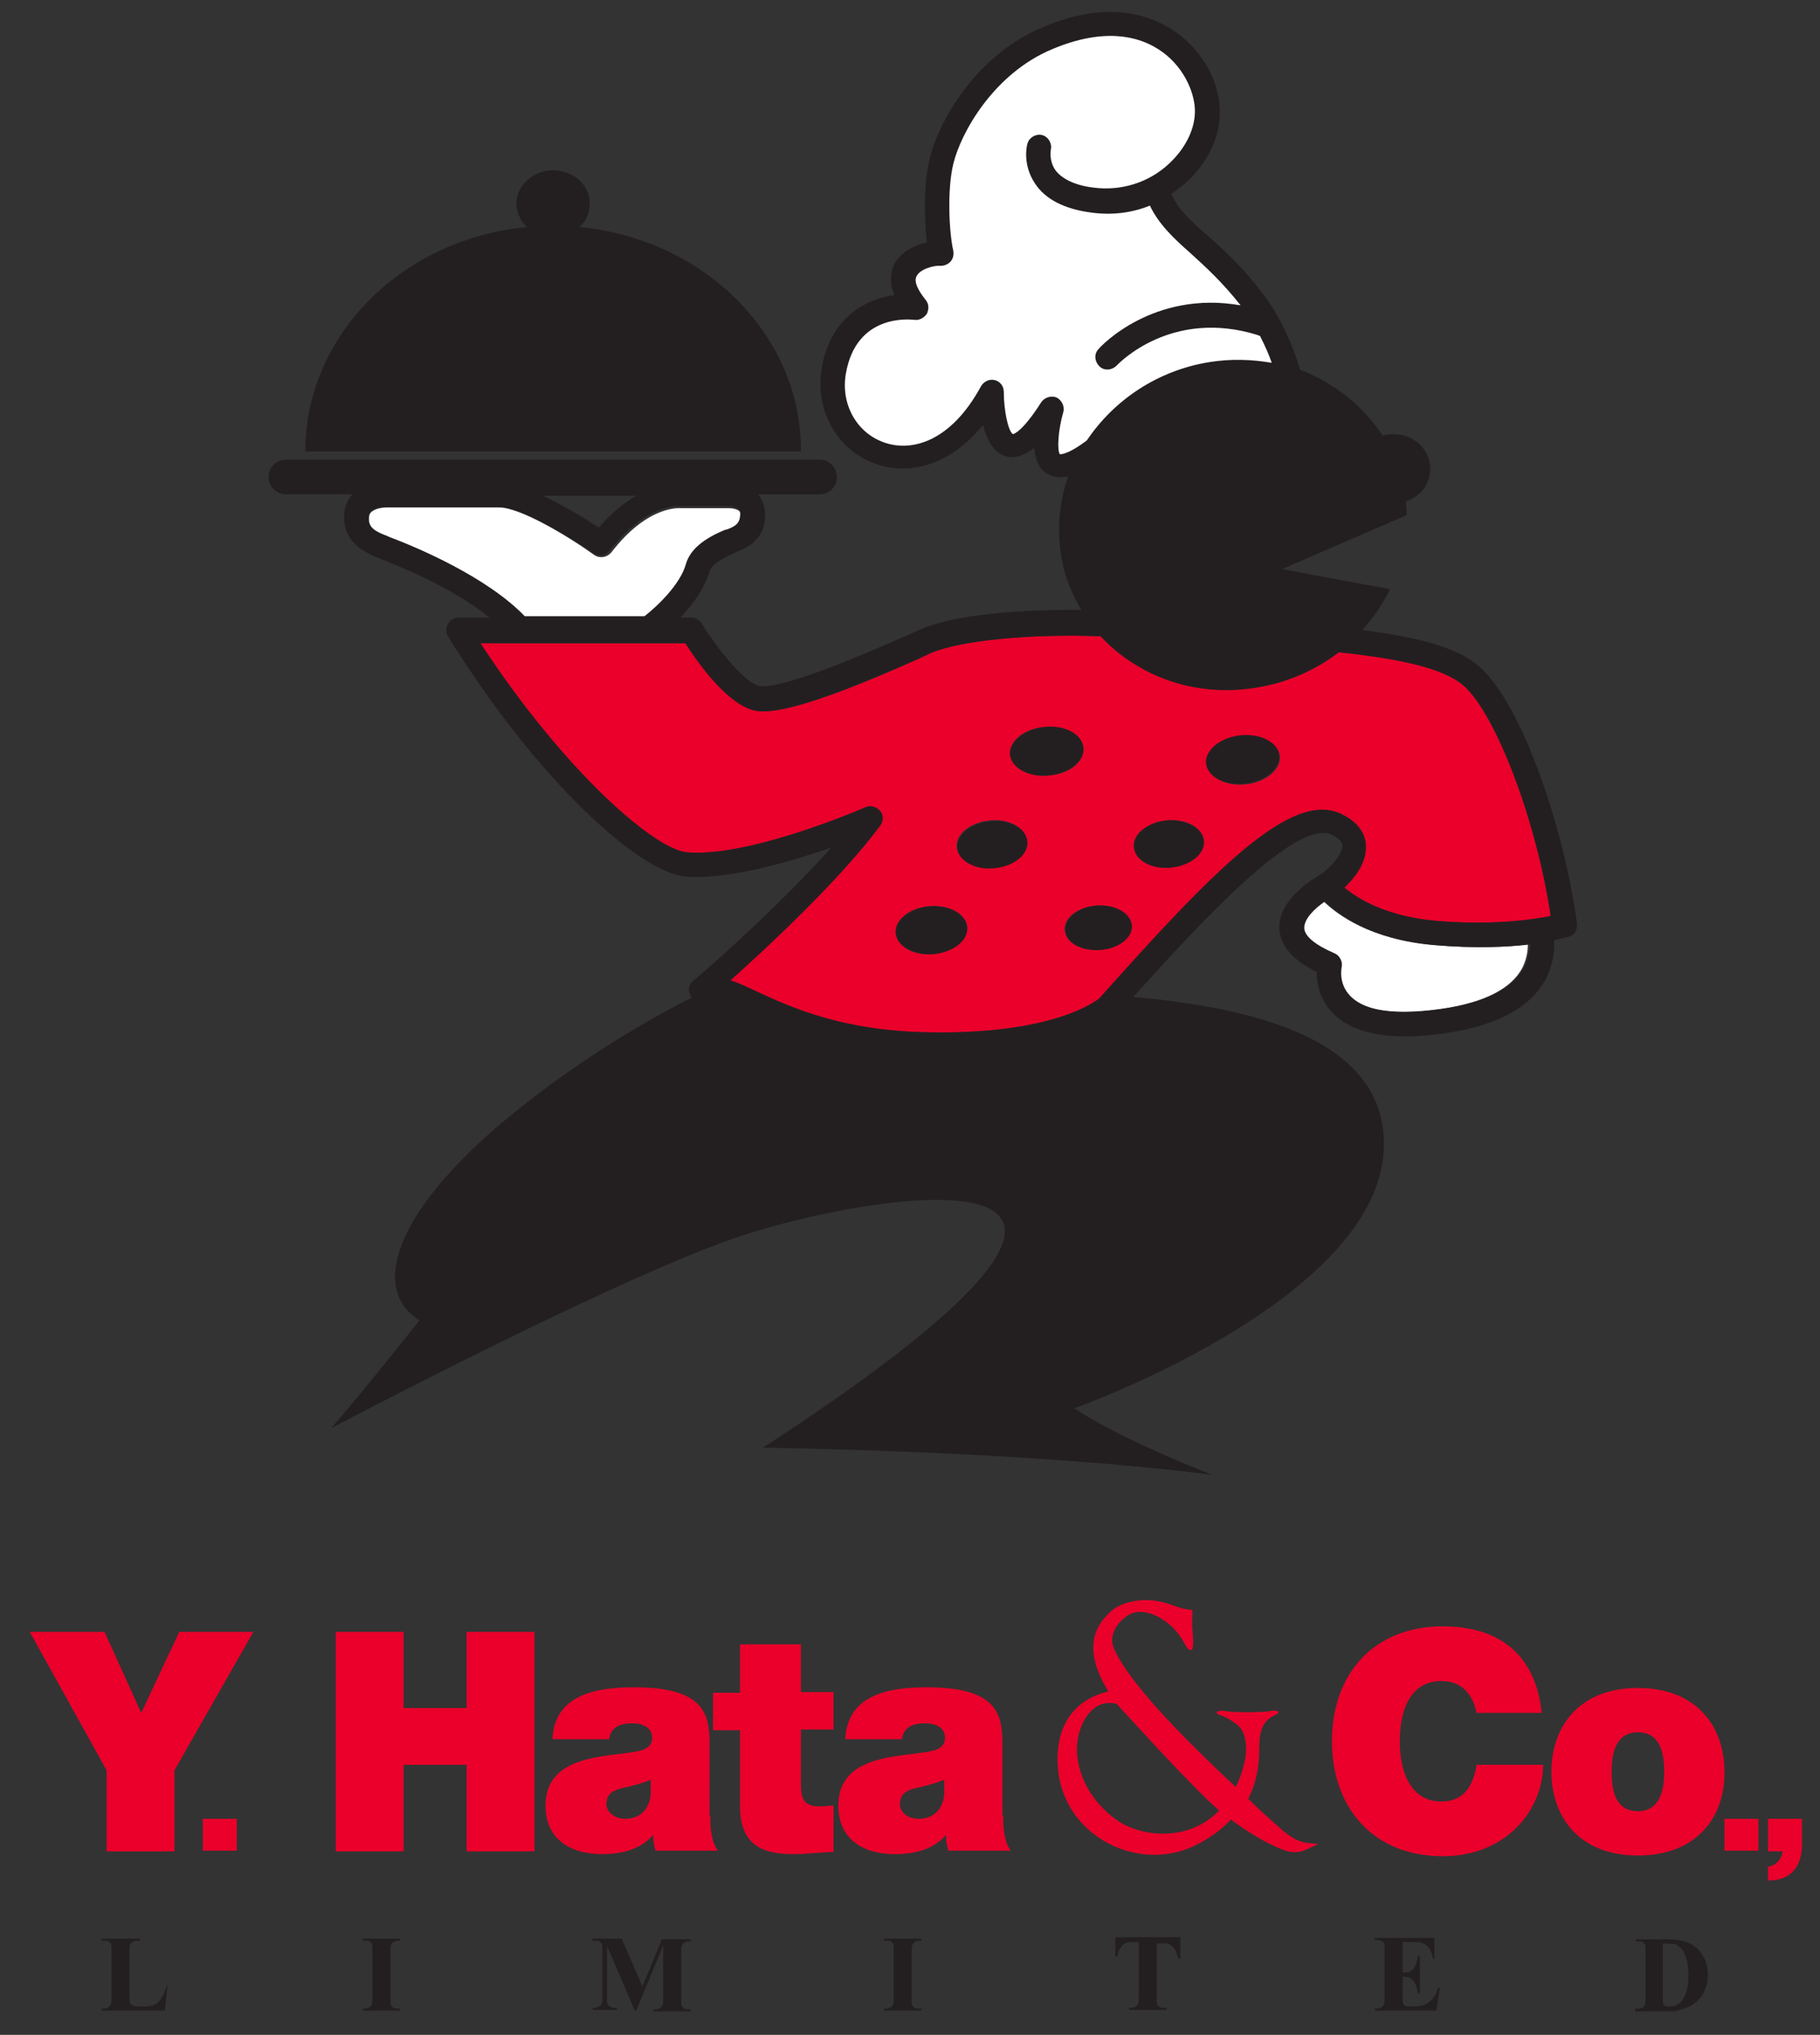 <?xml version="1.0" encoding="utf-8"?>
<!-- Generator: Adobe Illustrator 23.1.1, SVG Export Plug-In . SVG Version: 6.00 Build 0)  -->
<svg version="1.1" id="Layer_1" xmlns="http://www.w3.org/2000/svg" xmlns:xlink="http://www.w3.org/1999/xlink" x="0px" y="0px"
	 viewBox="0 0 262.9 293.9" style="enable-background:new 0 0 262.9 293.9;" xml:space="preserve">
<rect x="0" y="0" width="262.9" height="293.9" fill="#333333" stroke="none"/>
<style type="text/css">
	.st0{display:none;}
	.st1{display:inline;fill:#231F20;}
	.st2{display:inline;fill:#EA002A;}
	.st3{display:inline;}
	.st4{fill:#EA002A;}
	.st5{fill:none;}
	.st6{fill:#FFFFFF;}
	.st7{fill:#231F20;}
</style>
<g>
	<g>
		<g class="st0">
			<path class="st1" d="M24.9,286l-0.4,3.8h-9.6v-0.3h0.4c0.3,0,0.6-0.1,0.8-0.2c0.1-0.1,0.2-0.2,0.3-0.4c0.1-0.1,0.1-0.5,0.1-1
				v-7.1c0-0.6,0-0.9-0.1-1c-0.1-0.1-0.2-0.3-0.4-0.4c-0.2-0.1-0.4-0.2-0.7-0.2h-0.4V279h5.8v0.3h-0.5c-0.3,0-0.6,0.1-0.8,0.2
				c-0.1,0.1-0.2,0.2-0.3,0.4c-0.1,0.1-0.1,0.5-0.1,1v6.9c0,0.6,0,0.9,0.1,1.1c0.1,0.2,0.2,0.3,0.4,0.3c0.1,0,0.5,0.1,1,0.1h0.9
				c0.6,0,1-0.1,1.4-0.3c0.4-0.2,0.7-0.5,1-1c0.3-0.4,0.5-1.1,0.8-1.9H24.9z"/>
			<path class="st1" d="M58.4,289.5v0.3h-5.7v-0.3h0.4c0.3,0,0.6-0.1,0.8-0.2c0.1-0.1,0.2-0.2,0.3-0.4c0.1-0.1,0.1-0.5,0.1-1v-7.1
				c0-0.6,0-0.9-0.1-1c-0.1-0.1-0.2-0.3-0.4-0.4c-0.2-0.1-0.4-0.2-0.7-0.2h-0.4V279h5.7v0.3H58c-0.3,0-0.6,0.1-0.8,0.2
				c-0.1,0.1-0.2,0.2-0.3,0.4c-0.1,0.1-0.1,0.5-0.1,1v7.1c0,0.6,0,0.9,0.1,1c0.1,0.1,0.2,0.3,0.4,0.4c0.2,0.1,0.4,0.2,0.7,0.2H58.4z
				"/>
			<path class="st1" d="M93.4,286.1l2.9-7.1h4.4v0.3h-0.4c-0.3,0-0.6,0.1-0.8,0.2c-0.1,0.1-0.2,0.2-0.3,0.4c-0.1,0.1-0.1,0.5-0.1,1
				v7.1c0,0.6,0,0.9,0.1,1c0.1,0.1,0.2,0.3,0.4,0.4c0.2,0.1,0.4,0.2,0.7,0.2h0.4v0.3h-5.7v-0.3h0.4c0.3,0,0.6-0.1,0.8-0.2
				c0.1-0.1,0.2-0.2,0.3-0.4c0.1-0.1,0.1-0.5,0.1-1v-8l-4.1,9.9h-0.2l-4.2-9.8v7.6c0,0.5,0,0.9,0,1c0.1,0.3,0.2,0.5,0.5,0.6
				c0.2,0.2,0.6,0.2,1.1,0.2v0.3H86v-0.3h0.1c0.2,0,0.5,0,0.7-0.1c0.2-0.1,0.4-0.2,0.5-0.3c0.1-0.1,0.2-0.3,0.2-0.6
				c0-0.1,0-0.3,0-0.8v-6.8c0-0.6,0-0.9-0.1-1c-0.1-0.1-0.2-0.3-0.4-0.4c-0.2-0.1-0.4-0.2-0.7-0.2H86V279h4.4L93.4,286.1z"/>
			<path class="st1" d="M134,289.5v0.3h-5.7v-0.3h0.4c0.3,0,0.6-0.1,0.8-0.2c0.1-0.1,0.2-0.2,0.3-0.4c0.1-0.1,0.1-0.5,0.1-1v-7.1
				c0-0.6,0-0.9-0.1-1c-0.1-0.1-0.2-0.3-0.4-0.4c-0.2-0.1-0.4-0.2-0.7-0.2h-0.4V279h5.7v0.3h-0.4c-0.3,0-0.6,0.1-0.8,0.2
				c-0.1,0.1-0.2,0.2-0.3,0.4c-0.1,0.1-0.1,0.5-0.1,1v7.1c0,0.6,0,0.9,0.1,1c0.1,0.1,0.2,0.3,0.4,0.4c0.2,0.1,0.4,0.2,0.7,0.2H134z"
				/>
			<path class="st1" d="M171.6,279v2.9h-0.3c-0.2-0.7-0.4-1.2-0.6-1.5c-0.2-0.3-0.5-0.5-0.9-0.7c-0.2-0.1-0.6-0.1-1.1-0.1H168v8.3
				c0,0.6,0,0.9,0.1,1c0.1,0.1,0.2,0.3,0.4,0.4c0.2,0.1,0.4,0.2,0.7,0.2h0.4v0.3h-5.7v-0.3h0.4c0.3,0,0.6-0.1,0.8-0.2
				c0.1-0.1,0.2-0.2,0.3-0.4c0.1-0.1,0.1-0.5,0.1-1v-8.3h-0.8c-0.7,0-1.3,0.2-1.6,0.5c-0.5,0.4-0.8,1-0.9,1.8h-0.3V279H171.6z"/>
			<path class="st1" d="M203.6,279.6v4.4h0.2c0.7,0,1.2-0.2,1.5-0.6c0.3-0.4,0.5-1.1,0.6-1.9h0.3v5.7h-0.3c-0.1-0.6-0.2-1.1-0.4-1.5
				c-0.2-0.4-0.4-0.7-0.7-0.8c-0.3-0.1-0.7-0.2-1.2-0.2v3c0,0.6,0,1,0.1,1.1c0,0.1,0.1,0.2,0.3,0.3c0.1,0.1,0.4,0.1,0.7,0.1h0.6
				c1,0,1.8-0.2,2.4-0.7c0.6-0.5,1-1.2,1.3-2.1h0.3l-0.5,3.4h-9.3v-0.3h0.4c0.3,0,0.6-0.1,0.8-0.2c0.1-0.1,0.2-0.2,0.3-0.4
				c0.1-0.1,0.1-0.5,0.1-1v-7.1c0-0.5,0-0.8,0-0.9c-0.1-0.2-0.2-0.3-0.3-0.4c-0.2-0.1-0.5-0.2-0.8-0.2h-0.4V279h9v3.2h-0.3
				c-0.2-0.8-0.4-1.3-0.7-1.7c-0.3-0.3-0.7-0.6-1.2-0.7c-0.3-0.1-0.9-0.1-1.7-0.1H203.6z"/>
			<path class="st1" d="M237.1,289.8v-0.3h0.4c0.3,0,0.6,0,0.7-0.1c0.2-0.1,0.3-0.2,0.4-0.4c0-0.1,0.1-0.4,0.1-1v-7.1
				c0-0.6,0-0.9-0.1-1c-0.1-0.1-0.2-0.3-0.4-0.4c-0.2-0.1-0.4-0.2-0.7-0.2h-0.4V279h4.8c1.3,0,2.3,0.2,3.1,0.5c1,0.4,1.7,1.1,2.2,2
				c0.5,0.9,0.7,1.9,0.7,3c0,0.8-0.1,1.5-0.4,2.1c-0.2,0.6-0.6,1.2-1,1.6c-0.4,0.4-0.8,0.8-1.3,1c-0.5,0.3-1.1,0.4-1.9,0.6
				c-0.3,0.1-0.8,0.1-1.5,0.1H237.1z M241.3,279.6v8.4c0,0.4,0,0.7,0.1,0.8c0,0.1,0.1,0.2,0.2,0.2c0.1,0.1,0.3,0.1,0.6,0.1
				c0.9,0,1.6-0.3,2-0.9c0.6-0.8,1-2.1,1-3.8c0-1.4-0.2-2.5-0.7-3.3c-0.3-0.6-0.8-1.1-1.3-1.3C242.8,279.6,242.2,279.6,241.3,279.6z
				"/>
			<path class="st2" d="M14.4,253.3l-11.7-21H14l5.6,12.3l5.8-12.3h11.2l-12,21v12.3H14.4V253.3z"/>
			<path class="st2" d="M29,260.7h5.1v4.9H29V260.7z"/>
			<path class="st2" d="M37.3,232.2h10.3v11.6h9.6v-11.6h10.3v33.3H57.2v-13.2h-9.6v13.2H37.3V232.2z"/>
			<path class="st2" d="M94.3,260.1c0,1.8,0.1,3.9,1.1,5.4h-9.4c-0.2-0.7-0.4-1.6-0.3-2.3h-0.1c-2,2.2-4.8,2.9-7.8,2.9
				c-4.7,0-8.5-2.2-8.5-7.3c0-7.7,9-7.4,13.7-8.3c1.3-0.2,2.5-0.6,2.5-2.1c0-1.6-1.5-2.2-3-2.2c-2.8,0-3.4,1.4-3.5,2.5h-8.6
				c0.3-6.8,6.7-7.9,12.5-7.9c11.6,0,11.5,4.8,11.5,9.5V260.1z M85.4,254.7c-1.1,0.6-2.4,0.9-3.6,1.2c-2.1,0.5-3.1,1-3.1,2.6
				c0,1.1,1.2,2.2,2.9,2.2c2.1,0,3.7-1.3,3.9-3.8V254.7z"/>
			<path class="st2" d="M108.1,241.3h4.9v5.7h-4.9v8.5c0,2.2,0.5,3.2,2.8,3.2c0.7,0,1.4-0.1,2.1-0.1v7c-1.9,0-4,0.3-5.9,0.3
				c-3.9,0-8.3-0.6-8.3-7.2V247h-4.1v-5.7h4.1V234h9.3V241.3z"/>
			<path class="st2" d="M138.8,260.1c0,1.8,0.1,3.9,1.1,5.4h-9.4c-0.2-0.7-0.4-1.6-0.3-2.3h-0.1c-2,2.2-4.8,2.9-7.8,2.9
				c-4.7,0-8.5-2.2-8.5-7.3c0-7.7,9-7.4,13.7-8.3c1.3-0.2,2.5-0.6,2.5-2.1c0-1.6-1.5-2.2-3-2.2c-2.8,0-3.4,1.4-3.5,2.5h-8.6
				c0.3-6.8,6.7-7.9,12.5-7.9c11.6,0,11.5,4.8,11.5,9.5V260.1z M130,254.7c-1.1,0.6-2.4,0.9-3.6,1.2c-2.1,0.5-3.1,1-3.1,2.6
				c0,1.1,1.2,2.2,2.9,2.2c2.1,0,3.7-1.3,3.9-3.8V254.7z"/>
			<path class="st2" d="M210.9,244.6c-0.2-1.2-1.1-4.9-5.4-4.9c-4.8,0-6.3,4.7-6.3,9.1c0,4.5,1.5,9.2,6.3,9.2c3.4,0,4.8-2.4,5.4-5.6
				H221c0,6.7-5.5,13.9-15.2,13.9c-10.8,0-16.9-7.6-16.9-17.5c0-10.5,6.6-17.5,16.9-17.5c9.2,0,14.2,4.9,15.1,13.2H210.9z"/>
			<path class="st2" d="M235.4,266.2c-9.1,0-13.2-6-13.2-12.7c0-6.7,4.1-12.7,13.2-12.7c9.1,0,13.2,6,13.2,12.7
				C248.6,260.1,244.5,266.2,235.4,266.2z M235.4,247.4c-3.5,0-4,3.4-4,6c0,2.6,0.5,6,4,6c3.5,0,4-3.5,4-6
				C239.4,250.9,238.9,247.4,235.4,247.4z"/>
			<path class="st2" d="M248.6,260.7h5.1v4.9h-5.1V260.7z"/>
			<path class="st2" d="M255.2,260.7h5.1v3.9c0,2.3-0.8,4.4-3,5.2c-0.9,0.3-1.7,0.3-2.1,0.3v-2.1c1.2-0.1,2.1-1.1,2.2-2.3h-2.2
				V260.7z"/>
			<g class="st3">
				<path class="st4" d="M184.2,264.1c-1.3-0.4-2.5-1.3-3.9-2.6c-0.9-0.8-2.4-2.1-4.3-3.8c1.7-3.2,1.6-6.3,1.7-8.3
					c0.1-3,1.3-3.9,2.7-4.5c0.7-0.4,0-0.6-0.7-0.5c-0.3,0-0.8,0.2-3.6,0.3c-1.2,0-2.5,0-3.9-0.2c-0.8-0.1-1.5,0.3-0.5,0.6
					c1.2,0.4,2.6,1.4,2.6,1.4c1.9,1.5,1.3,5.1,1.3,5.1c-0.4,1.7-0.9,3.2-1.5,4.4c-6.5-6.1-15.8-15.2-18.4-20.9c0,0-1.5-2.7,1.9-5.1
					c2.4-1.7,5.9,0.4,7.5,2.3c1.4,1.6,1.6,3,2.3,2.9c0.5-0.1,0.1-3.4,0.1-3.8c0-1.9,0.2-2.5-0.2-2.4c0,0-0.6,0-1.6-0.3
					c-1.2-0.4-2.1-0.7-2.6-0.8c-0.8-0.2-1.7-0.3-2.5-0.3c-0.7,0-3.5,0.1-5.4,1.8c-2.3,2.1-4.3,5.6-0.3,12.1
					c-3.3,0.7-8.2,3.3-7.7,11.4c0.7,10.8,12.9,16.6,21.8,11.5c1.9-1.1,3.4-2.3,4.6-3.4c3.8,2.8,8.1,5,9.6,5c0,0,0.9,0.2,2.6-0.7
					C187.8,264.1,185.9,264.7,184.2,264.1z M156.3,261c-5.7-3.9-7.6-10.6-5.1-15.3c1.6-2.8,3.7-2.9,5-2.5
					c2.6,2.8,11.4,12.5,15.6,16.3C167,264.2,159.9,263.4,156.3,261z"/>
			</g>
		</g>
		<g>
			<path class="st5" d="M91.9,71.6H78.4c3.2,1.5,6.3,3.4,8.1,4.6C88.4,74,90.3,72.6,91.9,71.6z"/>
			<path class="st6" d="M207.1,136.5c-9.2-0.8-13.9-4.4-15.9-6.3c-1.5,1-3,2.5-3,3.8c0,1.2,1.7,2.5,4.4,3.7c0.8,0.3,1.2,1.2,1,2
				c0,0.1-0.5,2.4,1.2,4.1c1.5,1.6,5,3.1,13.5,1.9c6.1-0.9,10-2.9,11.6-5.9c0.6-1.2,0.8-2.4,0.8-3.4
				C217.6,136.8,212.9,137,207.1,136.5z"/>
			<path class="st7" d="M83.7,32.8c1-0.9,1.5-2.1,1.5-3.4c0-2.7-2.4-4.8-5.3-4.8c-2.9,0-5.3,2.2-5.3,4.8c0,1.3,0.6,2.5,1.5,3.4
				c-18,1.7-32,15.6-32,32.4h71.6C115.8,48.4,101.7,34.5,83.7,32.8z"/>
			<path class="st6" d="M75.8,89.3h17.5c1.8-1.5,5.2-4.6,6-7.6c0.5-2,2.4-3.6,5.7-4.9c0,0,0.1,0,0.1,0l0.3-0.1
				c1.1-0.4,1.7-0.8,1.7-1.8c0-0.7-0.2-0.9-0.2-1c-0.4-0.4-1.2-0.5-1.6-0.5h-6.7c-0.1,0-0.2,0-0.2,0c-0.2,0-4.8-0.5-10.1,6.4
				c-0.6,0.7-1.6,0.9-2.4,0.4C82,77.4,75,73.2,72,73.3c0,0-16.2,0-16.2,0c-0.4,0-1.6,0.1-2.2,0.7c-0.2,0.2-0.3,0.4-0.3,1
				c0,1.3,1.1,2,2.7,2.5c0,0,0.2,0.1,0.2,0.1C60.3,79.1,70.3,83.3,75.8,89.3z"/>
			<path class="st4" d="M211.4,99c-2.8-2.4-8.6-3.8-18-4.8c-3.4,2.6-7.4,4.4-11.9,5.1c-8.8,1.4-17.1-1.6-22.5-7.4
				c-10.1-0.4-20.2,0.6-24.5,2.4l-1.7,0.8c-9.1,4.1-19.1,8.1-23.3,7.6c-4.1-0.5-8.7-7.1-10.5-9.8c-1.7,0-24.4,0-29.6,0
				c12.3,18.9,25.2,29.8,29.8,30.2c9.1,0.8,25.7-6.4,25.8-6.5c0.7-0.3,1.6-0.1,2.1,0.5c0.3,0.3,0.4,0.7,0.4,1.1
				c0,0.4-0.1,0.7-0.4,1.1c-5.8,7.8-16.3,17.5-21.6,22.3c1.2,0.4,2.5,1,4,1.7c4.8,2.2,12,5.6,24.3,5.8c18.5,0.4,24.6-4.6,25-4.9
				c16.5-18.4,27.8-30.2,35-26.6c2.7,1.3,3.4,3.1,3.5,4.4c0,0.1,0,0.3,0,0.4c0,2.3-1.8,4.5-3.1,5.8c1.8,1.5,5.8,4.2,13.2,4.8
				c8.2,0.7,14.1-0.1,16.6-0.7C222,118.7,216.1,103.1,211.4,99z M134.9,137.8c-2.8,0.3-5.3-1-5.5-3c-0.2-1.9,2-3.7,4.8-3.9
				c2.9-0.3,5.3,1.1,5.5,2.9C139.9,135.8,137.7,137.5,134.9,137.8z M143.6,125.3c-2.8,0.3-5.2-1-5.4-2.9c-0.2-1.9,1.9-3.6,4.7-3.9
				c2.8-0.3,5.2,1,5.4,2.9C148.5,123.3,146.4,125.1,143.6,125.3z M145.9,109c-0.2-1.9,2-3.8,5-4c2.9-0.3,5.4,1.1,5.6,3
				c0.2,2-2,3.8-5,4C148.6,112.3,146.1,110.9,145.9,109z M158.9,137.2c-2.7,0.2-4.9-1-5.1-2.8c-0.2-1.8,1.9-3.4,4.5-3.6
				c2.7-0.2,4.9,1,5.1,2.8C163.6,135.4,161.6,137,158.9,137.2z M169.2,125.3c-2.8,0.3-5.2-1-5.4-2.9c-0.2-1.9,1.9-3.6,4.7-3.9
				c2.8-0.3,5.2,1,5.4,2.9C174.1,123.3,171.9,125,169.2,125.3z M179.9,113.3c-2.9,0.3-5.4-1.1-5.6-3c-0.2-1.9,2-3.8,5-4
				c2.9-0.3,5.4,1.1,5.6,3C185,111.2,182.8,113,179.9,113.3z"/>
			<path class="st7" d="M227.8,133.4c-1.8-13.5-7.9-31.7-14.1-37.1c-3-2.7-8.4-4.2-16.9-5.3c1.6-1.8,2.9-3.7,4-5.9l-15.6-2.9l18-7.8
				c0-0.6-0.1-1.3-0.1-2c2.1-0.7,3.5-2.5,3.5-4.7c0-2.8-2.4-5-5.3-5c-0.5,0-1.1,0.1-1.6,0.2c-2.8-4.3-7-7.6-11.9-9.5
				c-0.8-2.7-2.2-6.4-4.6-9.9c-3.2-4.5-6.3-7.3-8.8-9.5c-2.4-2.1-4.2-3.7-5.2-6c0.7-0.5,1.4-1,2.1-1.6c3.3-3,5.1-7,4.9-10.7
				c-0.2-4.5-3-9-7-11.5c-3.5-2.2-9.5-4.1-18.5-0.3c-9.7,4-15.1,13.6-16.4,19c-0.5,2-0.7,4.4-0.7,6.7c0,2,0.1,3.9,0.3,5.4
				c-1.7,0.4-3.7,1.3-4.7,3.1c-0.3,0.6-0.5,1.3-0.5,2.2c0,0.7,0.1,1.4,0.5,2.3c-4.1,0.6-9.2,3.2-10.5,10.5c-0.1,0.8-0.2,1.6-0.2,2.3
				c0,5.2,3.1,9.9,8,11.6c4.4,1.6,10.4,0.6,15.5-5.6c0.5,2,1.5,4,3.3,4.5c1.4,0.4,2.8-0.2,4.1-1.2c0.1,1.5,0.6,2.9,1.7,3.6
				c1,0.7,2.1,0.7,3.2,0.5c-1.2,3.4-1.6,7.1-1.1,10.9c0.4,3.1,1.5,5.9,3,8.4c-8.5-0.1-18.2,0.6-23.2,2.8l-1.8,0.8
				c-4.4,1.9-17.6,7.8-21.4,7.4c-2.1-0.3-6.3-5.5-8.4-9c-0.3-0.5-0.9-0.9-1.5-0.9h-1.6c1.7-1.8,3.5-4.2,4.2-6.7
				c0.1-0.3,0.6-1.4,3.6-2.6l0.1-0.1l0.2-0.1c2.6-0.9,4-2.6,4.1-4.9c0.1-1.6-0.4-2.7-1-3.4h8.9c1.4,0,2.5-1.1,2.5-2.5
				c0-1.4-1.1-2.5-2.5-2.5H41.3c-1.4,0-2.5,1.1-2.5,2.5c0,1.4,1.1,2.5,2.5,2.5h9.6c-0.8,0.9-1.2,2-1.2,3.3c0,4.1,3.8,5.4,5,5.9
				l0.2,0.1c2.6,1,10.4,4.1,15.8,8.5h-4.4c-0.6,0-1.2,0.3-1.6,0.9c-0.3,0.6-0.3,1.3,0,1.8C77.8,113,92.4,126,99,126.6
				c6.2,0.5,15.1-2.1,21.1-4.2c-8.2,9.2-19.8,19.2-20,19.3c-0.4,0.3-0.6,0.8-0.6,1.3c0,0.3,0.1,0.6,0.3,0.9c0,0.1,0.1,0.1,0.1,0.2
				c-5.5,2.8-15.1,8.1-25.5,16.5c-16.3,13.1-21.6,25.2-13.8,30.1c0,0-9.6,12.1-12.8,15.6c0,0,39-20.6,57.8-27.3
				c18.8-6.7,76.1-16.4,4.6,30.1c0,0,37.2,0.4,64.9,3.9c0,0-13.1-5-19.9-9.6c0,0,44-15.6,44.7-37.6c0.5-15.9-19.3-20.3-36.2-21.8
				c10.1-11.2,23.7-25.9,28.7-23.4c0.7,0.3,1.5,0.9,1.5,1.5c0.1,0.9-0.9,2.2-2,3.3c-0.3,0.2-0.5,0.4-0.8,0.7
				c-1.1,0.6-6.3,3.6-6.3,7.8c0,0.1,0,0.1,0,0.2c0.1,2.4,1.9,4.6,5.4,6.3c0,0,0,0.1,0,0.1c0,1.5,0.4,3.8,2.2,5.7
				c3,3.2,8.6,4.2,16.6,3c7.3-1.1,12.1-3.7,14.3-7.8c1-2,1.3-3.9,1.2-5.6c1.3-0.3,2-0.5,2.1-0.5
				C227.4,135.1,227.9,134.3,227.8,133.4z M153.1,65.6c-0.4-0.5-0.3-3.3,0.5-6.1c0.3-0.8-0.2-1.7-1-2.1c-0.8-0.4-1.8-0.1-2.2,0.7
				c-2.6,4.1-3.9,4.6-4.1,4.6c-0.6-0.5-1.3-3.4-1.3-6.1c0-0.8-0.6-1.5-1.3-1.7c-0.8-0.2-1.6,0.2-2,0.9c-4.4,8-10.1,9.4-14,8.1
				c-4-1.4-6.3-5.5-5.5-10c1.5-8.5,9.1-7.8,9.9-7.7c0.7,0.1,1.4-0.3,1.8-0.9c0.4-0.6,0.3-1.4-0.2-2c-1.2-1.5-1.7-2.7-1.3-3.4
				c0.5-1,2.8-1.5,3.4-1.5c0.6,0.1,1.1-0.2,1.5-0.6c0.4-0.4,0.5-1,0.4-1.6c-0.6-2.6-0.9-8.8,0-12.5c1.1-4.6,5.9-13.1,14.3-16.6
				c7.6-3.2,12.5-1.7,15.3,0c3.5,2.2,5.2,6,5.3,8.7c0.1,2.7-1.3,5.6-3.8,7.9c-3,2.7-6.9,4-10.8,3.4c-2.7-0.4-4.7-1.3-5.6-2.6
				c-1-1.4-0.6-2.9-0.6-2.9c0.2-0.9-0.4-1.9-1.3-2.1c-0.9-0.2-1.9,0.3-2.1,1.3c-0.1,0.3-0.7,3,1.1,5.7c1.5,2.3,4.2,3.7,8.1,4.2
				c2.9,0.4,5.8,0,8.5-1c1.3,2.8,3.5,4.7,5.9,6.9c2.2,2,4.6,4.1,7.2,7.5c-12.6-2.2-20.2,5.9-20.5,6.3c-0.7,0.7-0.6,1.8,0.1,2.5
				c0.7,0.7,1.8,0.6,2.5-0.1c0.3-0.3,7.9-8.3,20.4-4.4c0.1,0,0.2,0,0.3,0.1c0.7,1.4,1.3,2.7,1.7,3.9c-2.9-0.5-5.9-0.6-9-0.1
				c-7.5,1.2-13.8,5.5-17.7,11.3C154.1,65.8,153.1,65.6,153.1,65.6z M91.9,71.6c-1.7,1-3.5,2.4-5.4,4.6c-1.8-1.2-4.9-3.1-8.1-4.6
				H91.9z M56.1,77.5c0,0-0.2-0.1-0.2-0.1c-1.6-0.6-2.7-1.2-2.7-2.5c0-0.6,0.2-0.8,0.3-1c0.6-0.6,1.8-0.7,2.2-0.7c0,0,16.2,0,16.2,0
				c3-0.1,10.1,4.1,13.8,6.7c0.8,0.5,1.8,0.4,2.4-0.4c5.3-6.8,9.9-6.4,10.1-6.4c0.1,0,0.2,0,0.2,0h6.7c0.4,0,1.3,0.1,1.6,0.5
				c0.1,0.1,0.3,0.3,0.2,1c-0.1,1-0.7,1.4-1.7,1.8l-0.3,0.1c0,0-0.1,0-0.1,0c-3.2,1.3-5.1,2.9-5.7,4.9c-0.8,3-4.2,6.2-6,7.6H75.8
				C70.3,83.3,60.3,79.1,56.1,77.5z M220.1,139.8c-1.6,3-5.6,5-11.6,5.9c-8.5,1.3-12-0.3-13.5-1.9c-1.7-1.8-1.2-4-1.2-4.1
				c0.2-0.8-0.3-1.7-1-2c-2.8-1.2-4.4-2.5-4.4-3.7c0-1.3,1.5-2.8,3-3.8c1.9,1.9,6.7,5.5,15.9,6.3c5.8,0.5,10.5,0.3,13.8-0.1
				C220.9,137.5,220.7,138.7,220.1,139.8z M207.4,133c-7.4-0.7-11.4-3.3-13.2-4.8c1.4-1.3,3.1-3.4,3.1-5.8c0-0.1,0-0.3,0-0.4
				c-0.1-1.3-0.8-3.1-3.5-4.4c-7.2-3.6-18.6,8.2-35,26.6c-0.4,0.3-6.5,5.3-25,4.9c-12.3-0.3-19.5-3.6-24.3-5.8
				c-1.5-0.7-2.7-1.3-4-1.7c5.3-4.7,15.8-14.5,21.6-22.3c0.2-0.3,0.4-0.7,0.4-1.1c0-0.4-0.1-0.8-0.4-1.1c-0.5-0.6-1.4-0.8-2.1-0.5
				c-0.2,0.1-16.8,7.3-25.8,6.5c-4.5-0.4-17.4-11.3-29.8-30.2c5.1,0,27.9,0,29.6,0c1.7,2.7,6.4,9.4,10.5,9.8
				c4.2,0.5,14.2-3.6,23.3-7.6l1.7-0.8c4.3-1.8,14.4-2.8,24.5-2.4c5.4,5.8,13.7,8.9,22.5,7.4c4.5-0.7,8.6-2.6,11.9-5.1
				c9.3,1,15.2,2.4,18,4.8c4.7,4.1,10.6,19.7,12.6,33.3C221.5,132.8,215.6,133.7,207.4,133z"/>
			<path class="st7" d="M156.5,108c-0.2-2-2.7-3.3-5.6-3c-2.9,0.3-5.1,2.1-5,4c0.2,1.9,2.7,3.3,5.6,3
				C154.5,111.7,156.7,109.9,156.5,108z"/>
			<path class="st7" d="M179.2,106.2c-2.9,0.3-5.1,2.1-5,4c0.2,2,2.7,3.3,5.6,3c2.9-0.3,5.1-2.1,5-4
				C184.7,107.3,182.2,105.9,179.2,106.2z"/>
			<path class="st7" d="M143,118.6c-2.8,0.3-4.9,2-4.7,3.9c0.2,1.9,2.6,3.2,5.4,2.9c2.8-0.3,4.9-2,4.7-3.9
				C148.2,119.6,145.8,118.3,143,118.6z"/>
			<path class="st7" d="M134.2,130.9c-2.8,0.3-5,2-4.8,3.9c0.2,1.9,2.6,3.2,5.5,3c2.9-0.3,5-2,4.8-3.9
				C139.5,132,137.1,130.7,134.2,130.9z"/>
			<path class="st7" d="M168.5,118.5c-2.8,0.3-4.9,2-4.7,3.9c0.2,1.9,2.6,3.2,5.4,2.9c2.8-0.3,4.9-2,4.7-3.9
				C173.7,119.6,171.3,118.3,168.5,118.5z"/>
			<path class="st7" d="M158.4,130.8c-2.6,0.2-4.7,1.8-4.5,3.6c0.1,1.8,2.4,3,5.1,2.8c2.6-0.2,4.7-1.8,4.5-3.6
				C163.3,131.9,161.1,130.6,158.4,130.8z"/>
			<path class="st6" d="M174.7,52.3c3.1-0.5,6.1-0.4,9,0.1c-0.4-1.2-1-2.5-1.7-3.9c-0.1,0-0.2,0-0.3-0.1
				c-12.5-3.9-20.1,4.1-20.4,4.4c-0.7,0.7-1.8,0.8-2.5,0.1c-0.7-0.7-0.8-1.8-0.1-2.5c0.3-0.4,7.9-8.5,20.5-6.3
				c-2.6-3.3-5-5.5-7.2-7.5c-2.5-2.2-4.6-4.2-5.9-6.9c-2.7,1.1-5.6,1.4-8.5,1c-3.8-0.5-6.6-1.9-8.1-4.2c-1.8-2.7-1.2-5.4-1.1-5.7
				c0.2-0.9,1.2-1.5,2.1-1.3c0.9,0.2,1.5,1.2,1.3,2.1c0,0.1-0.3,1.5,0.6,2.9c0.9,1.3,2.9,2.3,5.6,2.6c3.9,0.5,7.9-0.7,10.8-3.4
				c2.5-2.3,3.9-5.2,3.8-7.9c-0.1-2.7-1.8-6.5-5.3-8.7c-2.8-1.8-7.7-3.2-15.3,0c-8.4,3.5-13.2,12-14.3,16.6c-0.9,3.7-0.6,9.9,0,12.5
				c0.1,0.6,0,1.1-0.4,1.6c-0.4,0.4-0.9,0.6-1.5,0.6c-0.7-0.1-2.9,0.4-3.4,1.5c-0.4,0.7,0.1,1.9,1.3,3.4c0.5,0.6,0.5,1.3,0.2,2
				c-0.4,0.6-1.1,1-1.8,0.9c-0.9-0.1-8.4-0.8-9.9,7.7c-0.8,4.4,1.5,8.6,5.5,10c3.9,1.4,9.6,0,14-8.1c0.4-0.7,1.2-1.1,2-0.9
				c0.8,0.2,1.3,0.9,1.3,1.7c0,2.6,0.6,5.6,1.3,6.1c0.2,0,1.5-0.5,4.1-4.6c0.5-0.7,1.4-1,2.2-0.7c0.8,0.4,1.2,1.3,1,2.1
				c-0.8,2.8-0.9,5.6-0.5,6.1c0,0,1,0.2,3.9-2C160.9,57.8,167.2,53.5,174.7,52.3z"/>
		</g>
	</g>
	<g>
		<g>
			<g>
				<path class="st4" d="M15.4,255.7l-11.1-20h10.8l5.3,11.7l5.5-11.7h10.7l-11.4,20v11.7h-9.8V255.7z"/>
				<path class="st4" d="M29.3,262.7h4.9v4.6h-4.9V262.7z"/>
			</g>
			<path class="st4" d="M48.5,235.7h9.8v11h9.1v-11h9.8v31.7h-9.8v-12.5h-9.1v12.5h-9.8V235.7z"/>
			<path class="st4" d="M102.6,262.2c0,1.7,0.1,3.7,1.1,5.1h-9c-0.2-0.6-0.4-1.6-0.3-2.2h-0.1c-1.9,2.1-4.6,2.7-7.4,2.7
				c-4.4,0-8.1-2.1-8.1-7c0-7.3,8.5-7,13-7.8c1.2-0.2,2.4-0.6,2.4-2c0-1.6-1.5-2.1-2.9-2.1c-2.7,0-3.2,1.4-3.3,2.3h-8.2
				c0.3-6.5,6.4-7.5,11.8-7.5c11,0,10.9,4.6,10.9,9V262.2z M94.1,257c-1.1,0.5-2.3,0.8-3.5,1.1c-2,0.4-3,0.9-3,2.5
				c0,1.1,1.2,2.1,2.7,2.1c2,0,3.5-1.2,3.7-3.6V257z"/>
			<path class="st4" d="M115.7,244.4h4.7v5.4h-4.7v8c0,2.1,0.5,3.1,2.7,3.1c0.7,0,1.3-0.1,2-0.1v6.7c-1.8,0-3.8,0.3-5.6,0.3
				c-3.7,0-7.9-0.6-7.9-6.9v-11H103v-5.4h3.9v-7h8.8V244.4z"/>
			<path class="st4" d="M144.9,262.2c0,1.7,0.1,3.7,1.1,5.1h-9c-0.2-0.6-0.4-1.6-0.3-2.2h-0.1c-1.9,2.1-4.6,2.7-7.4,2.7
				c-4.4,0-8.1-2.1-8.1-7c0-7.3,8.5-7,13-7.8c1.2-0.2,2.4-0.6,2.4-2c0-1.6-1.5-2.1-2.9-2.1c-2.7,0-3.2,1.4-3.3,2.3h-8.2
				c0.3-6.5,6.4-7.5,11.8-7.5c11,0,10.9,4.6,10.9,9V262.2z M136.5,257c-1.1,0.5-2.3,0.8-3.5,1.1c-2,0.4-3,0.9-3,2.5
				c0,1.1,1.1,2.1,2.7,2.1c2,0,3.5-1.2,3.7-3.6V257z"/>
			<g>
				<path class="st4" d="M188,266c-1.3-0.4-2.4-1.3-3.7-2.5c-0.8-0.7-2.3-2-4-3.7c1.6-3.1,1.6-6,1.6-7.9c0.1-2.9,1.2-3.7,2.5-4.3
					c0.7-0.4,0-0.6-0.6-0.5c-0.3,0-0.8,0.2-3.4,0.2c-1.2,0-2.4,0-3.7-0.2c-0.8-0.1-1.4,0.3-0.5,0.6c1.1,0.3,2.5,1.4,2.5,1.4
					c1.8,1.4,1.2,4.8,1.2,4.8c-0.3,1.6-0.8,3-1.4,4.2c-6.2-5.8-15-14.4-17.5-19.8c0,0-1.5-2.5,1.8-4.9c2.3-1.6,5.6,0.4,7.1,2.2
					c1.3,1.5,1.5,2.9,2.2,2.7c0.5-0.1,0.1-3.2,0.1-3.6c0-1.8,0.2-2.3-0.2-2.2c0,0-0.6,0-1.6-0.3c-1.2-0.4-2-0.7-2.5-0.8
					c-0.8-0.2-1.6-0.3-2.4-0.3c-0.6,0-3.4,0.1-5.1,1.7c-2.2,2-4.1,5.3-0.3,11.5c-3.1,0.7-7.8,3.2-7.3,10.9
					c0.7,10.2,12.2,15.8,20.7,10.9c1.8-1,3.2-2.1,4.3-3.3c3.6,2.7,7.7,4.8,9.1,4.7c0,0,0.9,0.2,2.5-0.7
					C191.4,266,189.6,266.5,188,266z M161.5,263c-5.4-3.7-7.3-10.1-4.9-14.5c1.5-2.7,3.5-2.7,4.7-2.4c2.5,2.7,10.8,11.9,14.8,15.4
					C171.7,266.1,164.9,265.3,161.5,263z"/>
			</g>
			<path class="st4" d="M213.3,247.5c-0.2-1.2-1.1-4.7-5.1-4.7c-4.6,0-6,4.4-6,8.7c0,4.3,1.5,8.7,6,8.7c3.3,0,4.6-2.3,5.1-5.3h9.6
				c0,6.4-5.2,13.2-14.5,13.2c-10.2,0-16-7.2-16-16.6c0-10,6.3-16.6,16-16.6c8.7,0,13.5,4.6,14.3,12.5H213.3z"/>
			<path class="st4" d="M236.6,268c-8.6,0-12.5-5.7-12.5-12.1c0-6.4,3.9-12.1,12.5-12.1c8.6,0,12.5,5.7,12.5,12.1
				C249.2,262.2,245.3,268,236.6,268z M236.6,250.2c-3.3,0-3.8,3.2-3.8,5.7c0,2.4,0.4,5.7,3.8,5.7c3.3,0,3.8-3.3,3.8-5.7
				C240.4,253.4,239.9,250.2,236.6,250.2z"/>
			<path class="st4" d="M249.1,262.7h4.9v4.6h-4.9V262.7z"/>
			<path class="st4" d="M255.4,262.7h4.9v3.7c0,2.2-0.8,4.2-2.9,4.9c-0.8,0.3-1.6,0.3-2,0.3v-2c1.1-0.1,2-1.1,2.1-2.2h-2.1V262.7z"
				/>
		</g>
		<g>
			<path class="st7" d="M24.2,286.8l-0.4,3.6h-9.1v-0.3H15c0.3,0,0.5-0.1,0.7-0.2c0.1-0.1,0.2-0.2,0.3-0.4c0.1-0.1,0.1-0.4,0.1-1
				v-6.8c0-0.5,0-0.9-0.1-1c-0.1-0.1-0.2-0.2-0.3-0.3c-0.2-0.1-0.4-0.1-0.7-0.1h-0.3v-0.3h5.5v0.3h-0.4c-0.3,0-0.5,0.1-0.7,0.2
				c-0.1,0.1-0.2,0.2-0.3,0.4c-0.1,0.1-0.1,0.4-0.1,1v6.5c0,0.5,0,0.9,0.1,1c0.1,0.1,0.2,0.2,0.4,0.3c0.1,0,0.4,0.1,0.9,0.1h0.9
				c0.5,0,1-0.1,1.4-0.3c0.4-0.2,0.7-0.5,0.9-0.9c0.3-0.4,0.5-1,0.8-1.8H24.2z"/>
			<path class="st7" d="M57.8,290.1v0.3h-5.4v-0.3h0.3c0.3,0,0.5-0.1,0.7-0.2c0.1-0.1,0.2-0.2,0.3-0.4c0.1-0.1,0.1-0.4,0.1-1v-6.8
				c0-0.5,0-0.9-0.1-1c-0.1-0.1-0.2-0.2-0.3-0.3c-0.2-0.1-0.4-0.1-0.7-0.1h-0.3v-0.3h5.4v0.3h-0.3c-0.3,0-0.5,0.1-0.7,0.2
				c-0.1,0.1-0.2,0.2-0.3,0.4c-0.1,0.1-0.1,0.4-0.1,1v6.8c0,0.5,0,0.9,0.1,1c0.1,0.1,0.2,0.2,0.3,0.3c0.2,0.1,0.4,0.1,0.7,0.1H57.8z
				"/>
			<path class="st7" d="M92.8,286.9l2.8-6.8h4.2v0.3h-0.3c-0.3,0-0.5,0.1-0.7,0.2c-0.1,0.1-0.2,0.2-0.3,0.4c-0.1,0.1-0.1,0.4-0.1,1
				v6.8c0,0.5,0,0.9,0.1,1c0.1,0.1,0.2,0.2,0.3,0.3c0.2,0.1,0.4,0.1,0.7,0.1h0.3v0.3h-5.4v-0.3h0.3c0.3,0,0.5-0.1,0.7-0.2
				c0.1-0.1,0.2-0.2,0.3-0.4c0.1-0.1,0.1-0.4,0.1-1V281l-3.9,9.4h-0.2l-4-9.3v7.2c0,0.5,0,0.8,0,0.9c0.1,0.3,0.2,0.5,0.4,0.6
				c0.2,0.2,0.6,0.2,1,0.2v0.3h-3.5v-0.3h0.1c0.2,0,0.4,0,0.6-0.1c0.2-0.1,0.4-0.2,0.5-0.3c0.1-0.1,0.2-0.3,0.2-0.6
				c0-0.1,0-0.3,0-0.8v-6.5c0-0.5,0-0.9-0.1-1c-0.1-0.1-0.2-0.2-0.3-0.3c-0.2-0.1-0.4-0.1-0.7-0.1h-0.3v-0.3h4.2L92.8,286.9z"/>
			<path class="st7" d="M133.1,290.1v0.3h-5.4v-0.3h0.3c0.3,0,0.5-0.1,0.7-0.2c0.1-0.1,0.2-0.2,0.3-0.4c0.1-0.1,0.1-0.4,0.1-1v-6.8
				c0-0.5,0-0.9-0.1-1c-0.1-0.1-0.2-0.2-0.3-0.3c-0.2-0.1-0.4-0.1-0.7-0.1h-0.3v-0.3h5.4v0.3h-0.3c-0.3,0-0.5,0.1-0.7,0.2
				c-0.1,0.1-0.2,0.2-0.3,0.4c-0.1,0.1-0.1,0.4-0.1,1v6.8c0,0.5,0,0.9,0.1,1c0.1,0.1,0.2,0.2,0.3,0.3c0.2,0.1,0.4,0.1,0.7,0.1H133.1
				z"/>
			<path class="st7" d="M170.5,280.1v2.8h-0.3c-0.2-0.6-0.3-1.1-0.5-1.4c-0.2-0.3-0.5-0.5-0.8-0.7c-0.2-0.1-0.5-0.1-1-0.1h-0.8v7.9
				c0,0.5,0,0.9,0.1,1c0.1,0.1,0.2,0.2,0.3,0.3c0.2,0.1,0.4,0.1,0.7,0.1h0.3v0.3h-5.4v-0.3h0.3c0.3,0,0.5-0.1,0.7-0.2
				c0.1-0.1,0.2-0.2,0.3-0.4c0.1-0.1,0.1-0.4,0.1-1v-7.9h-0.8c-0.7,0-1.2,0.1-1.5,0.4c-0.4,0.4-0.7,1-0.8,1.7h-0.3v-2.8H170.5z"/>
			<path class="st7" d="M202.6,280.7v4.2h0.2c0.7,0,1.1-0.2,1.4-0.6c0.3-0.4,0.5-1,0.6-1.8h0.3v5.4h-0.3c-0.1-0.6-0.2-1.1-0.4-1.4
				c-0.2-0.4-0.4-0.6-0.7-0.8c-0.3-0.1-0.6-0.2-1.1-0.2v2.9c0,0.6,0,0.9,0.1,1c0,0.1,0.1,0.2,0.3,0.3c0.1,0.1,0.3,0.1,0.6,0.1h0.6
				c1,0,1.7-0.2,2.3-0.7c0.6-0.4,1-1.1,1.2-2h0.3l-0.5,3.3h-8.9v-0.3h0.3c0.3,0,0.5-0.1,0.7-0.2c0.1-0.1,0.2-0.2,0.3-0.4
				c0.1-0.1,0.1-0.4,0.1-1v-6.8c0-0.5,0-0.8,0-0.9c-0.1-0.2-0.1-0.3-0.3-0.4c-0.2-0.1-0.5-0.2-0.8-0.2h-0.3v-0.3h8.6v3H207
				c-0.1-0.7-0.4-1.3-0.6-1.6c-0.3-0.3-0.6-0.6-1.1-0.7c-0.3-0.1-0.8-0.1-1.6-0.1H202.6z"/>
			<path class="st7" d="M236.2,290.4v-0.3h0.3c0.3,0,0.5,0,0.7-0.1c0.2-0.1,0.3-0.2,0.4-0.4c0-0.1,0.1-0.4,0.1-1v-6.8
				c0-0.5,0-0.9-0.1-1c-0.1-0.1-0.2-0.2-0.3-0.3c-0.2-0.1-0.4-0.1-0.7-0.1h-0.3v-0.3h4.6c1.2,0,2.2,0.2,3,0.5c0.9,0.4,1.6,1,2.1,1.9
				c0.5,0.8,0.7,1.8,0.7,2.8c0,0.7-0.1,1.4-0.4,2c-0.2,0.6-0.5,1.1-0.9,1.5c-0.4,0.4-0.8,0.7-1.3,1c-0.5,0.2-1.1,0.4-1.8,0.6
				c-0.3,0.1-0.8,0.1-1.5,0.1H236.2z M240.2,280.7v8c0,0.4,0,0.7,0.1,0.8c0,0.1,0.1,0.2,0.2,0.2c0.1,0.1,0.3,0.1,0.6,0.1
				c0.8,0,1.5-0.3,1.9-0.9c0.6-0.8,0.9-2,0.9-3.6c0-1.3-0.2-2.4-0.6-3.2c-0.3-0.6-0.7-1-1.3-1.3C241.6,280.8,241,280.7,240.2,280.7z
				"/>
		</g>
	</g>
</g>
</svg>
